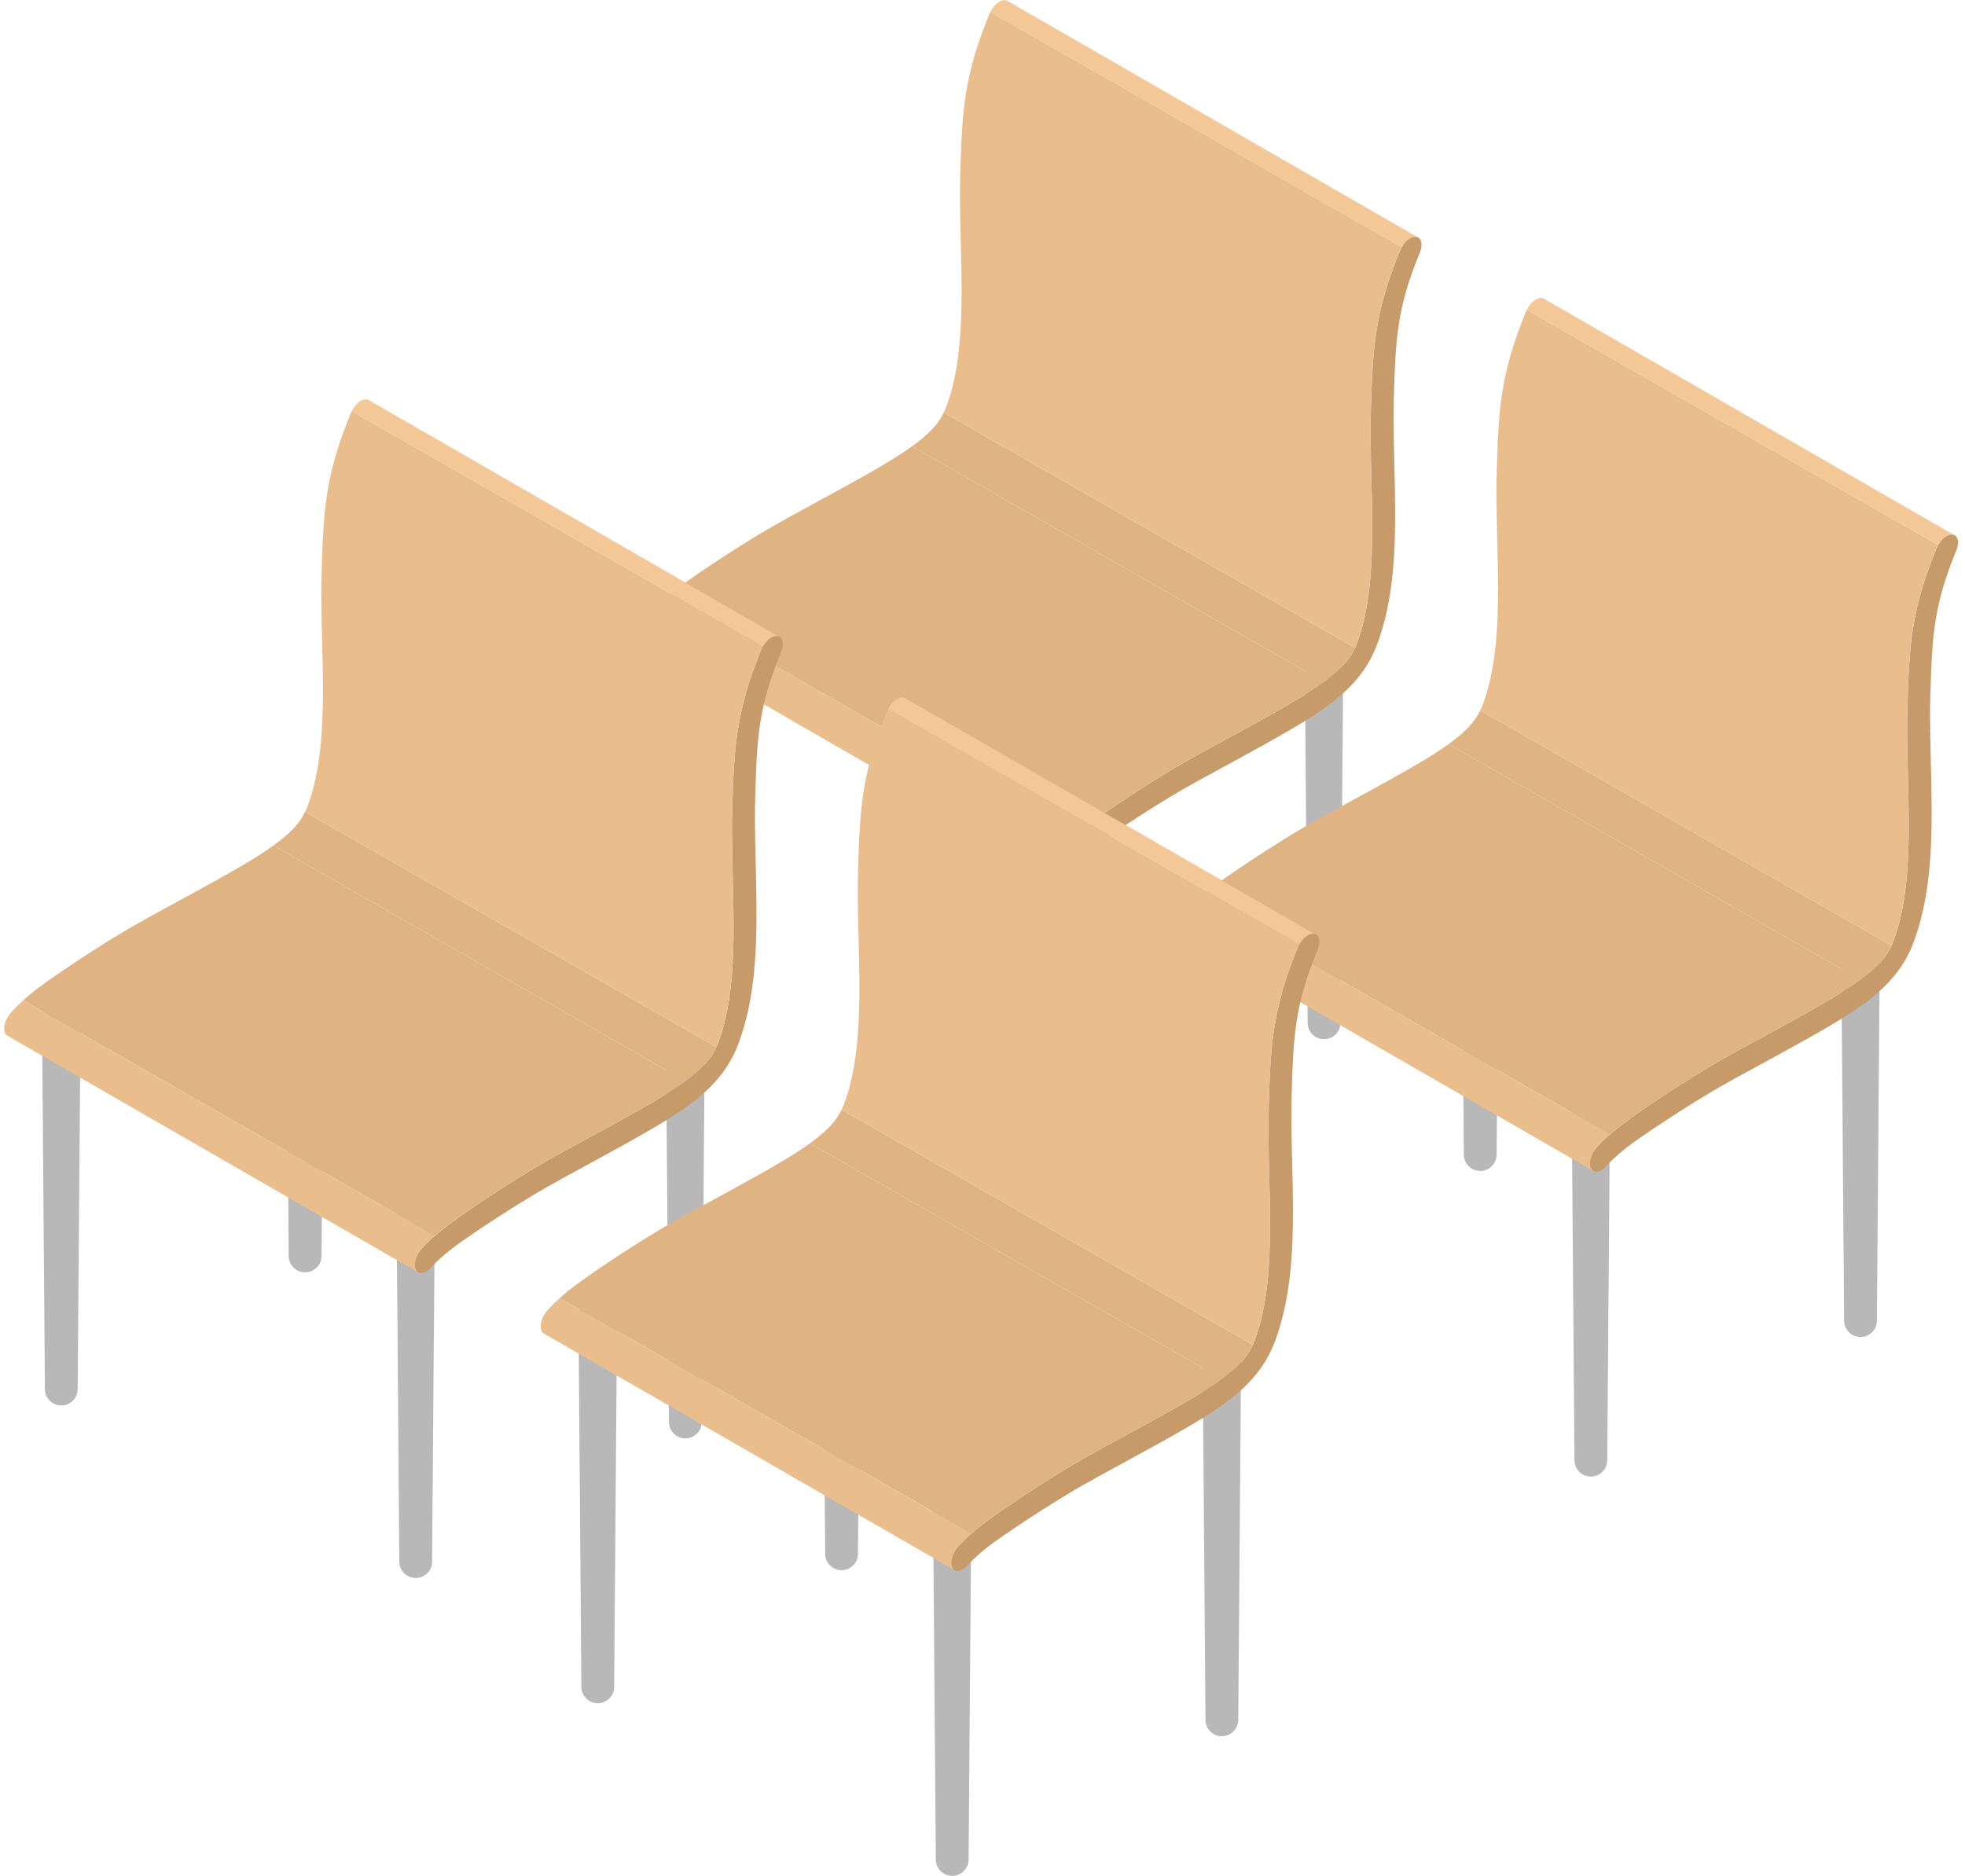 <svg xmlns="http://www.w3.org/2000/svg" width="199" height="190" viewBox="0 0 199 190" fill="none"><path d="M106.78 119.389C105.866 119.389 105.119 118.648 105.119 117.743L104.826 80.295C104.826 79.23 105.705 78.358 106.779 78.358C107.854 78.358 108.733 79.23 108.733 80.295L108.439 117.743C108.44 118.648 107.693 119.389 106.78 119.389Z" fill="#B8B8B8"></path><path d="M134.088 105.25C133.175 105.25 132.428 104.51 132.428 103.604L132.135 66.156C132.135 65.091 133.014 64.22 134.088 64.22C135.162 64.22 136.041 65.091 136.041 66.156L135.748 103.604C135.748 104.51 135.001 105.25 134.088 105.25Z" fill="#B8B8B8"></path><path d="M70.885 101.913C69.972 101.913 69.225 101.172 69.225 100.267L68.932 62.818C68.932 61.753 69.811 60.882 70.885 60.882C71.959 60.882 72.838 61.753 72.838 62.818L72.545 100.266C72.545 101.172 71.798 101.913 70.885 101.913Z" fill="#B8B8B8"></path><path d="M95.576 88.432C94.663 88.432 93.916 87.691 93.916 86.786L93.623 49.338C93.623 48.273 94.502 47.401 95.576 47.401C96.65 47.401 97.529 48.273 97.529 49.338L97.236 86.786C97.237 87.691 96.49 88.432 95.576 88.432Z" fill="#B8B8B8"></path><path d="M143.407 23.98C143.954 24.051 144.127 24.77 143.789 25.587C143.199 27.018 142.76 28.261 142.421 29.424C142.084 30.585 141.847 31.663 141.676 32.764C141.33 34.965 141.244 37.281 141.157 40.356C141.136 41.087 141.129 41.836 141.131 42.602C141.139 45.521 141.283 48.65 141.292 51.786C141.299 54.08 141.233 56.381 140.976 58.638C140.717 60.893 140.269 63.116 139.463 65.267C139.058 66.348 138.486 67.398 137.771 68.329C137.059 69.263 136.229 70.074 135.283 70.839C134.654 71.35 133.965 71.842 133.205 72.347C132.194 73.016 131.052 73.701 129.75 74.446C127.534 75.715 124.847 77.159 121.556 78.961C120.996 79.268 120.463 79.565 119.959 79.854C116.61 81.771 111.735 85.009 110.38 86.082C109.08 87.111 108.544 87.713 108.462 87.807C108.273 88.047 108.063 88.232 107.856 88.35C107.473 88.569 107.098 88.569 106.874 88.304C106.526 87.885 106.679 86.977 107.218 86.273C107.364 86.084 107.974 85.334 109.494 84.087C111.014 82.84 116.138 79.387 119.951 77.204C120.475 76.905 121.024 76.599 121.598 76.284C124.9 74.476 127.584 73.032 129.743 71.797C131.168 70.981 132.366 70.256 133.354 69.584C134.342 68.912 135.113 68.296 135.694 67.73C136.084 67.35 136.386 66.997 136.632 66.652C136.959 66.188 137.202 65.734 137.422 65.157C138.037 63.526 138.441 61.625 138.673 59.579C138.907 57.535 138.975 55.343 138.969 53.116C138.96 50.066 138.814 46.942 138.805 43.933C138.803 43.143 138.81 42.362 138.834 41.587C138.899 39.278 138.961 37.329 139.151 35.437C139.344 33.544 139.669 31.699 140.26 29.671C140.654 28.32 141.16 26.894 141.808 25.324C142.026 24.794 142.407 24.352 142.796 24.129C143.005 24.01 143.217 23.953 143.407 23.98Z" fill="#C79A6A"></path><path d="M143.623 24.052L102.035 0.092C101.972 0.055 101.899 0.031 101.818 0.021L143.406 23.98C143.487 23.99 143.559 24.015 143.623 24.052Z" fill="#EABD8D"></path><path d="M91.764 45.624C90.776 46.296 89.579 47.021 88.153 47.837C85.995 49.072 83.311 50.516 80.008 52.324C79.434 52.639 78.885 52.945 78.362 53.245C74.548 55.428 69.424 58.88 67.905 60.127C67.568 60.404 67.278 60.654 67.025 60.881L108.731 84.735C108.955 84.536 109.208 84.32 109.492 84.087C111.012 82.84 116.136 79.387 119.95 77.204C120.473 76.905 121.022 76.599 121.596 76.283C124.899 74.475 127.583 73.032 129.741 71.797C131.166 70.981 132.364 70.255 133.352 69.584C133.613 69.406 133.857 69.233 134.089 69.063L92.367 45.2C92.174 45.339 91.977 45.48 91.764 45.624Z" fill="#E0B383"></path><path d="M65.63 62.313C65.091 63.017 64.938 63.925 65.286 64.344C65.331 64.397 65.382 64.44 65.438 64.472L107.026 88.431C106.97 88.399 106.918 88.357 106.874 88.303C106.525 87.885 106.679 86.977 107.217 86.273C107.336 86.119 107.761 85.594 108.732 84.734L67.027 60.881C66.141 61.677 65.744 62.166 65.63 62.313Z" fill="#EABD8D"></path><path d="M136.632 66.652C136.867 66.318 137.059 65.988 137.23 65.614L95.576 41.79C95.421 42.108 95.251 42.4 95.045 42.692C94.799 43.037 94.497 43.391 94.107 43.77C93.651 44.215 93.073 44.691 92.369 45.2L134.091 69.063C134.735 68.59 135.267 68.146 135.694 67.73C136.084 67.35 136.386 66.997 136.632 66.652Z" fill="#E0B383"></path><path d="M142.795 24.129C143.004 24.01 143.215 23.953 143.406 23.98L101.818 0.02C101.628 -0.006 101.416 0.05 101.208 0.17C100.857 0.371 100.519 0.754 100.295 1.216L141.947 25.039C142.169 24.638 142.478 24.311 142.795 24.129Z" fill="#F4C797"></path><path d="M137.422 65.156C138.037 63.525 138.441 61.624 138.673 59.579C138.907 57.534 138.975 55.343 138.969 53.115C138.96 50.066 138.814 46.942 138.805 43.932C138.803 43.143 138.81 42.361 138.834 41.587C138.899 39.277 138.961 37.329 139.151 35.437C139.344 33.543 139.669 31.699 140.26 29.67C140.654 28.319 141.16 26.894 141.808 25.324C141.849 25.225 141.897 25.13 141.948 25.038L100.296 1.216C100.272 1.266 100.242 1.313 100.221 1.365C99.573 2.935 99.067 4.36 98.673 5.711C98.082 7.739 97.757 9.584 97.564 11.477C97.374 13.37 97.312 15.318 97.246 17.627C97.223 18.402 97.216 19.184 97.218 19.973C97.227 22.983 97.373 26.107 97.382 29.156C97.388 31.384 97.32 33.575 97.086 35.62C96.854 37.665 96.449 39.566 95.835 41.197C95.753 41.41 95.667 41.603 95.576 41.79L137.23 65.614C137.296 65.468 137.36 65.318 137.422 65.156Z" fill="#EABD8D"></path><path d="M161.11 149.552C160.196 149.552 159.449 148.811 159.449 147.906L159.156 110.458C159.156 109.393 160.035 108.521 161.109 108.521C162.184 108.521 163.063 109.393 163.063 110.458L162.77 147.906C162.77 148.811 162.023 149.552 161.11 149.552Z" fill="#B8B8B8"></path><path d="M188.418 135.414C187.505 135.414 186.758 134.674 186.758 133.768L186.465 96.32C186.465 95.255 187.344 94.384 188.418 94.384C189.492 94.384 190.371 95.255 190.371 96.32L190.078 133.768C190.078 134.674 189.331 135.414 188.418 135.414Z" fill="#B8B8B8"></path><path d="M125.215 132.076C124.302 132.076 123.555 131.335 123.555 130.43L123.262 92.981C123.262 91.916 124.141 91.045 125.215 91.045C126.289 91.045 127.168 91.916 127.168 92.981L126.875 130.43C126.875 131.335 126.128 132.076 125.215 132.076Z" fill="#B8B8B8"></path><path d="M149.906 118.596C148.993 118.596 148.246 117.855 148.246 116.95L147.953 79.502C147.953 78.437 148.832 77.565 149.906 77.565C150.981 77.565 151.859 78.437 151.859 79.502L151.566 116.95C151.567 117.855 150.82 118.596 149.906 118.596Z" fill="#B8B8B8"></path><path d="M197.739 54.144C198.286 54.215 198.459 54.934 198.121 55.751C197.531 57.182 197.092 58.425 196.753 59.588C196.416 60.749 196.179 61.827 196.008 62.928C195.662 65.129 195.576 67.445 195.489 70.52C195.468 71.251 195.461 72 195.463 72.766C195.471 75.685 195.615 78.814 195.624 81.95C195.631 84.244 195.565 86.545 195.308 88.802C195.049 91.057 194.602 93.28 193.795 95.431C193.39 96.512 192.818 97.562 192.103 98.493C191.391 99.427 190.561 100.238 189.615 101.003C188.986 101.514 188.297 102.006 187.537 102.511C186.526 103.18 185.384 103.865 184.082 104.61C181.866 105.879 179.18 107.323 175.889 109.125C175.328 109.432 174.795 109.729 174.291 110.018C170.942 111.935 166.067 115.173 164.712 116.246C163.412 117.275 162.876 117.877 162.794 117.971C162.605 118.212 162.395 118.396 162.188 118.514C161.805 118.733 161.43 118.733 161.206 118.468C160.858 118.049 161.011 117.141 161.55 116.437C161.696 116.248 162.306 115.498 163.826 114.251C165.346 113.004 170.47 109.551 174.283 107.369C174.807 107.069 175.356 106.763 175.93 106.448C179.232 104.64 181.916 103.196 184.075 101.961C185.5 101.145 186.698 100.42 187.686 99.748C188.674 99.076 189.445 98.46 190.026 97.894C190.416 97.514 190.718 97.161 190.964 96.816C191.291 96.353 191.534 95.898 191.754 95.321C192.369 93.69 192.773 91.789 193.005 89.743C193.239 87.699 193.307 85.508 193.301 83.28C193.292 80.23 193.146 77.106 193.137 74.097C193.135 73.307 193.142 72.526 193.166 71.751C193.231 69.442 193.293 67.493 193.483 65.601C193.676 63.708 194.002 61.863 194.592 59.835C194.986 58.484 195.492 57.059 196.14 55.488C196.359 54.958 196.739 54.516 197.128 54.294C197.337 54.175 197.549 54.118 197.739 54.144Z" fill="#C79A6A"></path><path d="M197.957 54.216L156.369 30.256C156.306 30.22 156.233 30.195 156.152 30.185L197.74 54.144C197.82 54.154 197.893 54.179 197.957 54.216Z" fill="#EABD8D"></path><path d="M146.1 75.788C145.112 76.46 143.915 77.185 142.489 78.001C140.331 79.237 137.647 80.68 134.344 82.488C133.77 82.803 133.221 83.109 132.698 83.409C128.884 85.592 123.76 89.044 122.241 90.291C121.904 90.568 121.614 90.818 121.361 91.045L163.067 114.899C163.291 114.7 163.544 114.484 163.828 114.251C165.348 113.004 170.472 109.551 174.286 107.368C174.809 107.069 175.358 106.763 175.932 106.447C179.235 104.64 181.919 103.196 184.077 101.961C185.502 101.145 186.7 100.419 187.688 99.748C187.949 99.571 188.193 99.397 188.425 99.227L146.703 75.364C146.51 75.503 146.313 75.644 146.1 75.788Z" fill="#E0B383"></path><path d="M119.962 92.478C119.423 93.181 119.27 94.089 119.618 94.508C119.663 94.561 119.714 94.604 119.77 94.636L161.358 118.596C161.302 118.563 161.251 118.521 161.206 118.468C160.857 118.049 161.011 117.141 161.549 116.437C161.668 116.283 162.093 115.759 163.064 114.899L121.359 91.045C120.473 91.841 120.076 92.33 119.962 92.478Z" fill="#EABD8D"></path><path d="M190.966 96.816C191.201 96.482 191.393 96.152 191.564 95.778L149.91 71.954C149.756 72.272 149.585 72.564 149.379 72.856C149.133 73.201 148.831 73.555 148.441 73.934C147.985 74.379 147.407 74.855 146.703 75.364L188.425 99.227C189.068 98.754 189.601 98.31 190.028 97.894C190.418 97.514 190.72 97.161 190.966 96.816Z" fill="#E0B383"></path><path d="M197.129 54.294C197.338 54.174 197.549 54.117 197.74 54.144L156.152 30.184C155.962 30.158 155.75 30.215 155.542 30.334C155.191 30.535 154.853 30.918 154.629 31.38L196.281 55.203C196.503 54.802 196.812 54.474 197.129 54.294Z" fill="#F4C797"></path><path d="M191.754 95.32C192.369 93.689 192.773 91.788 193.005 89.743C193.239 87.698 193.307 85.507 193.301 83.279C193.292 80.23 193.146 77.106 193.137 74.096C193.135 73.307 193.142 72.525 193.166 71.751C193.231 69.442 193.293 67.493 193.483 65.601C193.676 63.707 194.002 61.863 194.592 59.834C194.986 58.483 195.492 57.058 196.14 55.488C196.181 55.389 196.229 55.294 196.28 55.203L154.628 31.38C154.604 31.43 154.574 31.477 154.553 31.529C153.905 33.099 153.399 34.524 153.005 35.875C152.414 37.904 152.089 39.748 151.896 41.641C151.706 43.534 151.644 45.482 151.578 47.791C151.555 48.566 151.548 49.348 151.55 50.137C151.559 53.147 151.705 56.271 151.714 59.32C151.72 61.548 151.652 63.739 151.418 65.784C151.186 67.829 150.781 69.73 150.167 71.361C150.085 71.574 149.999 71.767 149.908 71.954L191.562 95.778C191.628 95.632 191.692 95.482 191.754 95.32Z" fill="#EABD8D"></path><path d="M42.1 159.822C41.187 159.822 40.44 159.081 40.44 158.176L40.147 120.727C40.147 119.662 41.026 118.791 42.1 118.791C43.174 118.791 44.053 119.662 44.053 120.727L43.76 158.176C43.76 159.081 43.013 159.822 42.1 159.822Z" fill="#B8B8B8"></path><path d="M69.41 145.684C68.497 145.684 67.75 144.943 67.75 144.038L67.457 106.59C67.457 105.525 68.336 104.653 69.41 104.653C70.484 104.653 71.363 105.525 71.363 106.59L71.07 144.038C71.071 144.943 70.324 145.684 69.41 145.684Z" fill="#B8B8B8"></path><path d="M6.207 142.346C5.294 142.346 4.547 141.605 4.547 140.7L4.254 103.252C4.254 102.187 5.133 101.315 6.207 101.315C7.281 101.315 8.16 102.187 8.16 103.252L7.867 140.7C7.867 141.605 7.12 142.346 6.207 142.346Z" fill="#B8B8B8"></path><path d="M30.899 128.865C29.986 128.865 29.238 128.125 29.238 127.22L28.945 89.771C28.945 88.706 29.824 87.835 30.898 87.835C31.973 87.835 32.852 88.706 32.852 89.771L32.559 127.22C32.559 128.125 31.812 128.865 30.899 128.865Z" fill="#B8B8B8"></path><path d="M78.729 64.414C79.277 64.485 79.449 65.204 79.111 66.021C78.521 67.451 78.082 68.695 77.743 69.858C77.406 71.019 77.169 72.097 76.998 73.198C76.653 75.399 76.566 77.715 76.479 80.789C76.458 81.52 76.451 82.27 76.453 83.036C76.462 85.955 76.605 89.083 76.614 92.22C76.621 94.514 76.555 96.815 76.299 99.071C76.04 101.327 75.592 103.549 74.785 105.701C74.38 106.782 73.808 107.831 73.093 108.763C72.381 109.696 71.552 110.508 70.606 111.272C69.976 111.784 69.288 112.276 68.528 112.78C67.516 113.449 66.375 114.134 65.072 114.88C62.856 116.148 60.17 117.593 56.879 119.394C56.318 119.702 55.786 119.999 55.281 120.288C51.932 122.204 47.057 125.443 45.703 126.515C44.402 127.545 43.866 128.147 43.785 128.24C43.596 128.481 43.386 128.665 43.178 128.784C42.796 129.003 42.421 129.003 42.196 128.737C41.848 128.318 42.001 127.411 42.54 126.707C42.686 126.517 43.297 125.767 44.816 124.521C46.336 123.274 51.46 119.821 55.274 117.638C55.797 117.339 56.346 117.033 56.92 116.717C60.223 114.909 62.907 113.466 65.065 112.231C66.49 111.415 67.688 110.689 68.676 110.018C69.664 109.346 70.436 108.729 71.016 108.163C71.406 107.784 71.708 107.43 71.954 107.085C72.281 106.622 72.525 106.167 72.744 105.59C73.359 103.959 73.764 102.059 73.995 100.013C74.229 97.968 74.298 95.777 74.291 93.549C74.282 90.5 74.136 87.376 74.128 84.366C74.125 83.577 74.132 82.795 74.156 82.021C74.222 79.712 74.283 77.763 74.474 75.871C74.666 73.977 74.992 72.133 75.582 70.104C75.977 68.753 76.483 67.328 77.13 65.758C77.349 65.227 77.729 64.785 78.118 64.563C78.327 64.444 78.539 64.387 78.729 64.414Z" fill="#C79A6A"></path><path d="M78.947 64.484L37.36 40.525C37.296 40.488 37.223 40.463 37.143 40.453L78.73 64.413C78.811 64.423 78.883 64.448 78.947 64.484Z" fill="#EABD8D"></path><path d="M27.088 86.058C26.1 86.73 24.903 87.455 23.477 88.271C21.319 89.506 18.635 90.949 15.333 92.757C14.758 93.073 14.21 93.379 13.686 93.678C9.872 95.861 4.749 99.314 3.229 100.561C2.892 100.837 2.602 101.088 2.35 101.314L44.055 125.168C44.279 124.97 44.532 124.754 44.817 124.52C46.337 123.273 51.46 119.821 55.274 117.638C55.797 117.338 56.346 117.032 56.92 116.717C60.223 114.909 62.907 113.466 65.065 112.23C66.49 111.414 67.688 110.689 68.676 110.018C68.937 109.84 69.181 109.667 69.413 109.497L27.691 85.634C27.498 85.773 27.301 85.914 27.088 86.058Z" fill="#E0B383"></path><path d="M0.954 102.747C0.415 103.451 0.262 104.359 0.61 104.778C0.655 104.831 0.706 104.874 0.762 104.906L42.35 128.865C42.294 128.833 42.243 128.79 42.198 128.737C41.85 128.318 42.003 127.41 42.541 126.707C42.66 126.552 43.086 126.028 44.056 125.168L2.351 101.314C1.465 102.111 1.068 102.599 0.954 102.747Z" fill="#EABD8D"></path><path d="M71.956 107.085C72.192 106.752 72.383 106.421 72.554 106.048L30.901 82.224C30.746 82.542 30.575 82.834 30.369 83.126C30.123 83.471 29.821 83.824 29.431 84.204C28.975 84.648 28.397 85.125 27.693 85.634L69.415 109.497C70.059 109.024 70.591 108.58 71.018 108.163C71.409 107.784 71.71 107.43 71.956 107.085Z" fill="#E0B383"></path><path d="M78.119 64.563C78.328 64.444 78.54 64.387 78.73 64.413L37.143 40.454C36.952 40.427 36.741 40.484 36.532 40.604C36.181 40.804 35.843 41.188 35.619 41.65L77.271 65.473C77.493 65.072 77.803 64.744 78.119 64.563Z" fill="#F4C797"></path><path d="M72.746 105.59C73.361 103.959 73.766 102.058 73.997 100.012C74.231 97.968 74.3 95.777 74.293 93.549C74.284 90.499 74.138 87.375 74.13 84.366C74.127 83.576 74.134 82.795 74.158 82.02C74.224 79.711 74.285 77.762 74.476 75.87C74.668 73.977 74.994 72.132 75.584 70.104C75.979 68.753 76.485 67.328 77.132 65.757C77.173 65.658 77.221 65.564 77.272 65.472L35.62 41.649C35.596 41.7 35.566 41.746 35.545 41.798C34.897 43.368 34.391 44.794 33.997 46.145C33.406 48.173 33.081 50.018 32.888 51.911C32.698 53.803 32.636 55.752 32.57 58.061C32.547 58.836 32.54 59.617 32.542 60.407C32.551 63.416 32.697 66.541 32.706 69.59C32.712 71.818 32.644 74.009 32.41 76.053C32.178 78.099 31.774 80 31.159 81.631C31.078 81.844 30.991 82.037 30.9 82.224L72.554 106.048C72.62 105.902 72.685 105.751 72.746 105.59Z" fill="#EABD8D"></path><path d="M96.432 189.986C95.519 189.986 94.772 189.245 94.772 188.34L94.478 150.891C94.478 149.826 95.358 148.955 96.432 148.955C97.506 148.955 98.385 149.827 98.385 150.891L98.092 188.34C98.092 189.245 97.345 189.986 96.432 189.986Z" fill="#B8B8B8"></path><path d="M123.742 175.848C122.829 175.848 122.082 175.107 122.082 174.202L121.789 136.754C121.789 135.689 122.668 134.817 123.742 134.817C124.817 134.817 125.695 135.689 125.695 136.754L125.402 174.202C125.403 175.107 124.656 175.848 123.742 175.848Z" fill="#B8B8B8"></path><path d="M60.537 172.509C59.624 172.509 58.877 171.769 58.877 170.863L58.584 133.415C58.584 132.35 59.463 131.479 60.537 131.479C61.611 131.479 62.49 132.35 62.49 133.415L62.197 170.863C62.197 171.769 61.45 172.509 60.537 172.509Z" fill="#B8B8B8"></path><path d="M85.229 159.03C84.316 159.03 83.568 158.289 83.568 157.384L83.275 119.935C83.275 118.87 84.154 117.999 85.229 117.999C86.303 117.999 87.182 118.87 87.182 119.935L86.889 157.384C86.889 158.289 86.142 159.03 85.229 159.03Z" fill="#B8B8B8"></path><path d="M133.057 94.578C133.605 94.649 133.777 95.368 133.439 96.185C132.849 97.615 132.41 98.859 132.071 100.022C131.735 101.183 131.498 102.261 131.326 103.362C130.981 105.563 130.894 107.879 130.807 110.953C130.786 111.684 130.779 112.434 130.781 113.2C130.79 116.119 130.934 119.247 130.943 122.384C130.949 124.678 130.884 126.979 130.627 129.235C130.368 131.491 129.92 133.713 129.113 135.865C128.708 136.946 128.136 137.995 127.421 138.927C126.709 139.86 125.88 140.672 124.934 141.436C124.304 141.948 123.616 142.44 122.856 142.944C121.844 143.613 120.703 144.298 119.4 145.044C117.184 146.312 114.498 147.757 111.207 149.558C110.646 149.866 110.114 150.163 109.609 150.452C106.26 152.368 101.386 155.607 100.031 156.679C98.73 157.709 98.194 158.311 98.113 158.404C97.924 158.645 97.714 158.829 97.506 158.948C97.124 159.167 96.749 159.167 96.524 158.901C96.176 158.483 96.33 157.575 96.868 156.871C97.014 156.681 97.625 155.931 99.144 154.685C100.664 153.438 105.788 149.985 109.602 147.802C110.125 147.503 110.674 147.197 111.248 146.881C114.551 145.073 117.235 143.63 119.393 142.395C120.819 141.579 122.016 140.853 123.004 140.182C123.992 139.51 124.764 138.893 125.344 138.327C125.735 137.948 126.036 137.594 126.282 137.249C126.61 136.786 126.853 136.331 127.072 135.754C127.687 134.123 128.092 132.223 128.323 130.177C128.557 128.132 128.626 125.941 128.619 123.713C128.611 120.664 128.464 117.54 128.456 114.53C128.453 113.741 128.461 112.959 128.484 112.185C128.55 109.876 128.611 107.927 128.802 106.035C128.994 104.141 129.32 102.297 129.91 100.268C130.305 98.918 130.811 97.492 131.459 95.922C131.677 95.391 132.057 94.95 132.446 94.727C132.655 94.608 132.867 94.551 133.057 94.578Z" fill="#C79A6A"></path><path d="M133.277 94.649L91.69 70.69C91.626 70.653 91.553 70.628 91.473 70.618L133.06 94.578C133.141 94.588 133.213 94.613 133.277 94.649Z" fill="#EABD8D"></path><path d="M81.421 116.223C80.432 116.895 79.235 117.62 77.809 118.436C75.651 119.671 72.967 121.114 69.665 122.922C69.09 123.238 68.541 123.544 68.018 123.843C64.204 126.026 59.081 129.479 57.561 130.726C57.224 131.002 56.934 131.253 56.682 131.479L98.387 155.333C98.611 155.135 98.864 154.919 99.149 154.685C100.669 153.438 105.792 149.986 109.606 147.803C110.129 147.504 110.678 147.197 111.252 146.882C114.555 145.074 117.239 143.631 119.397 142.395C120.823 141.579 122.02 140.854 123.008 140.183C123.269 140.005 123.514 139.832 123.745 139.662L82.023 115.799C81.831 115.938 81.633 116.079 81.421 116.223Z" fill="#E0B383"></path><path d="M55.282 132.912C54.744 133.616 54.59 134.524 54.938 134.943C54.983 134.996 55.035 135.039 55.09 135.071L96.678 159.03C96.622 158.998 96.571 158.955 96.526 158.902C96.178 158.483 96.331 157.575 96.87 156.872C96.988 156.717 97.414 156.193 98.385 155.333L56.679 131.479C55.793 132.276 55.396 132.764 55.282 132.912Z" fill="#EABD8D"></path><path d="M126.284 137.249C126.52 136.916 126.711 136.585 126.882 136.212L85.229 112.388C85.074 112.706 84.903 112.998 84.697 113.29C84.451 113.635 84.149 113.988 83.759 114.368C83.303 114.812 82.725 115.289 82.022 115.798L123.743 139.661C124.387 139.188 124.919 138.744 125.347 138.327C125.737 137.948 126.038 137.594 126.284 137.249Z" fill="#E0B383"></path><path d="M132.447 94.727C132.656 94.608 132.868 94.551 133.058 94.577L91.471 70.618C91.28 70.591 91.069 70.648 90.86 70.768C90.509 70.969 90.172 71.352 89.947 71.814L131.599 95.637C131.821 95.236 132.131 94.908 132.447 94.727Z" fill="#F4C797"></path><path d="M127.074 135.754C127.689 134.123 128.094 132.222 128.325 130.177C128.559 128.132 128.628 125.941 128.621 123.713C128.613 120.664 128.466 117.539 128.458 114.53C128.455 113.74 128.463 112.959 128.486 112.184C128.552 109.875 128.613 107.926 128.804 106.034C128.996 104.141 129.322 102.296 129.912 100.268C130.307 98.917 130.813 97.492 131.46 95.921C131.501 95.822 131.549 95.728 131.6 95.636L89.948 71.814C89.924 71.864 89.895 71.91 89.873 71.963C89.225 73.532 88.719 74.958 88.325 76.309C87.735 78.337 87.409 80.182 87.216 82.075C87.026 83.967 86.964 85.916 86.898 88.225C86.875 89 86.868 89.781 86.87 90.571C86.879 93.58 87.025 96.705 87.034 99.754C87.04 101.982 86.972 104.173 86.738 106.217C86.506 108.263 86.102 110.164 85.487 111.795C85.406 112.008 85.319 112.201 85.228 112.388L126.882 136.212C126.948 136.066 127.013 135.915 127.074 135.754Z" fill="#EABD8D"></path></svg>